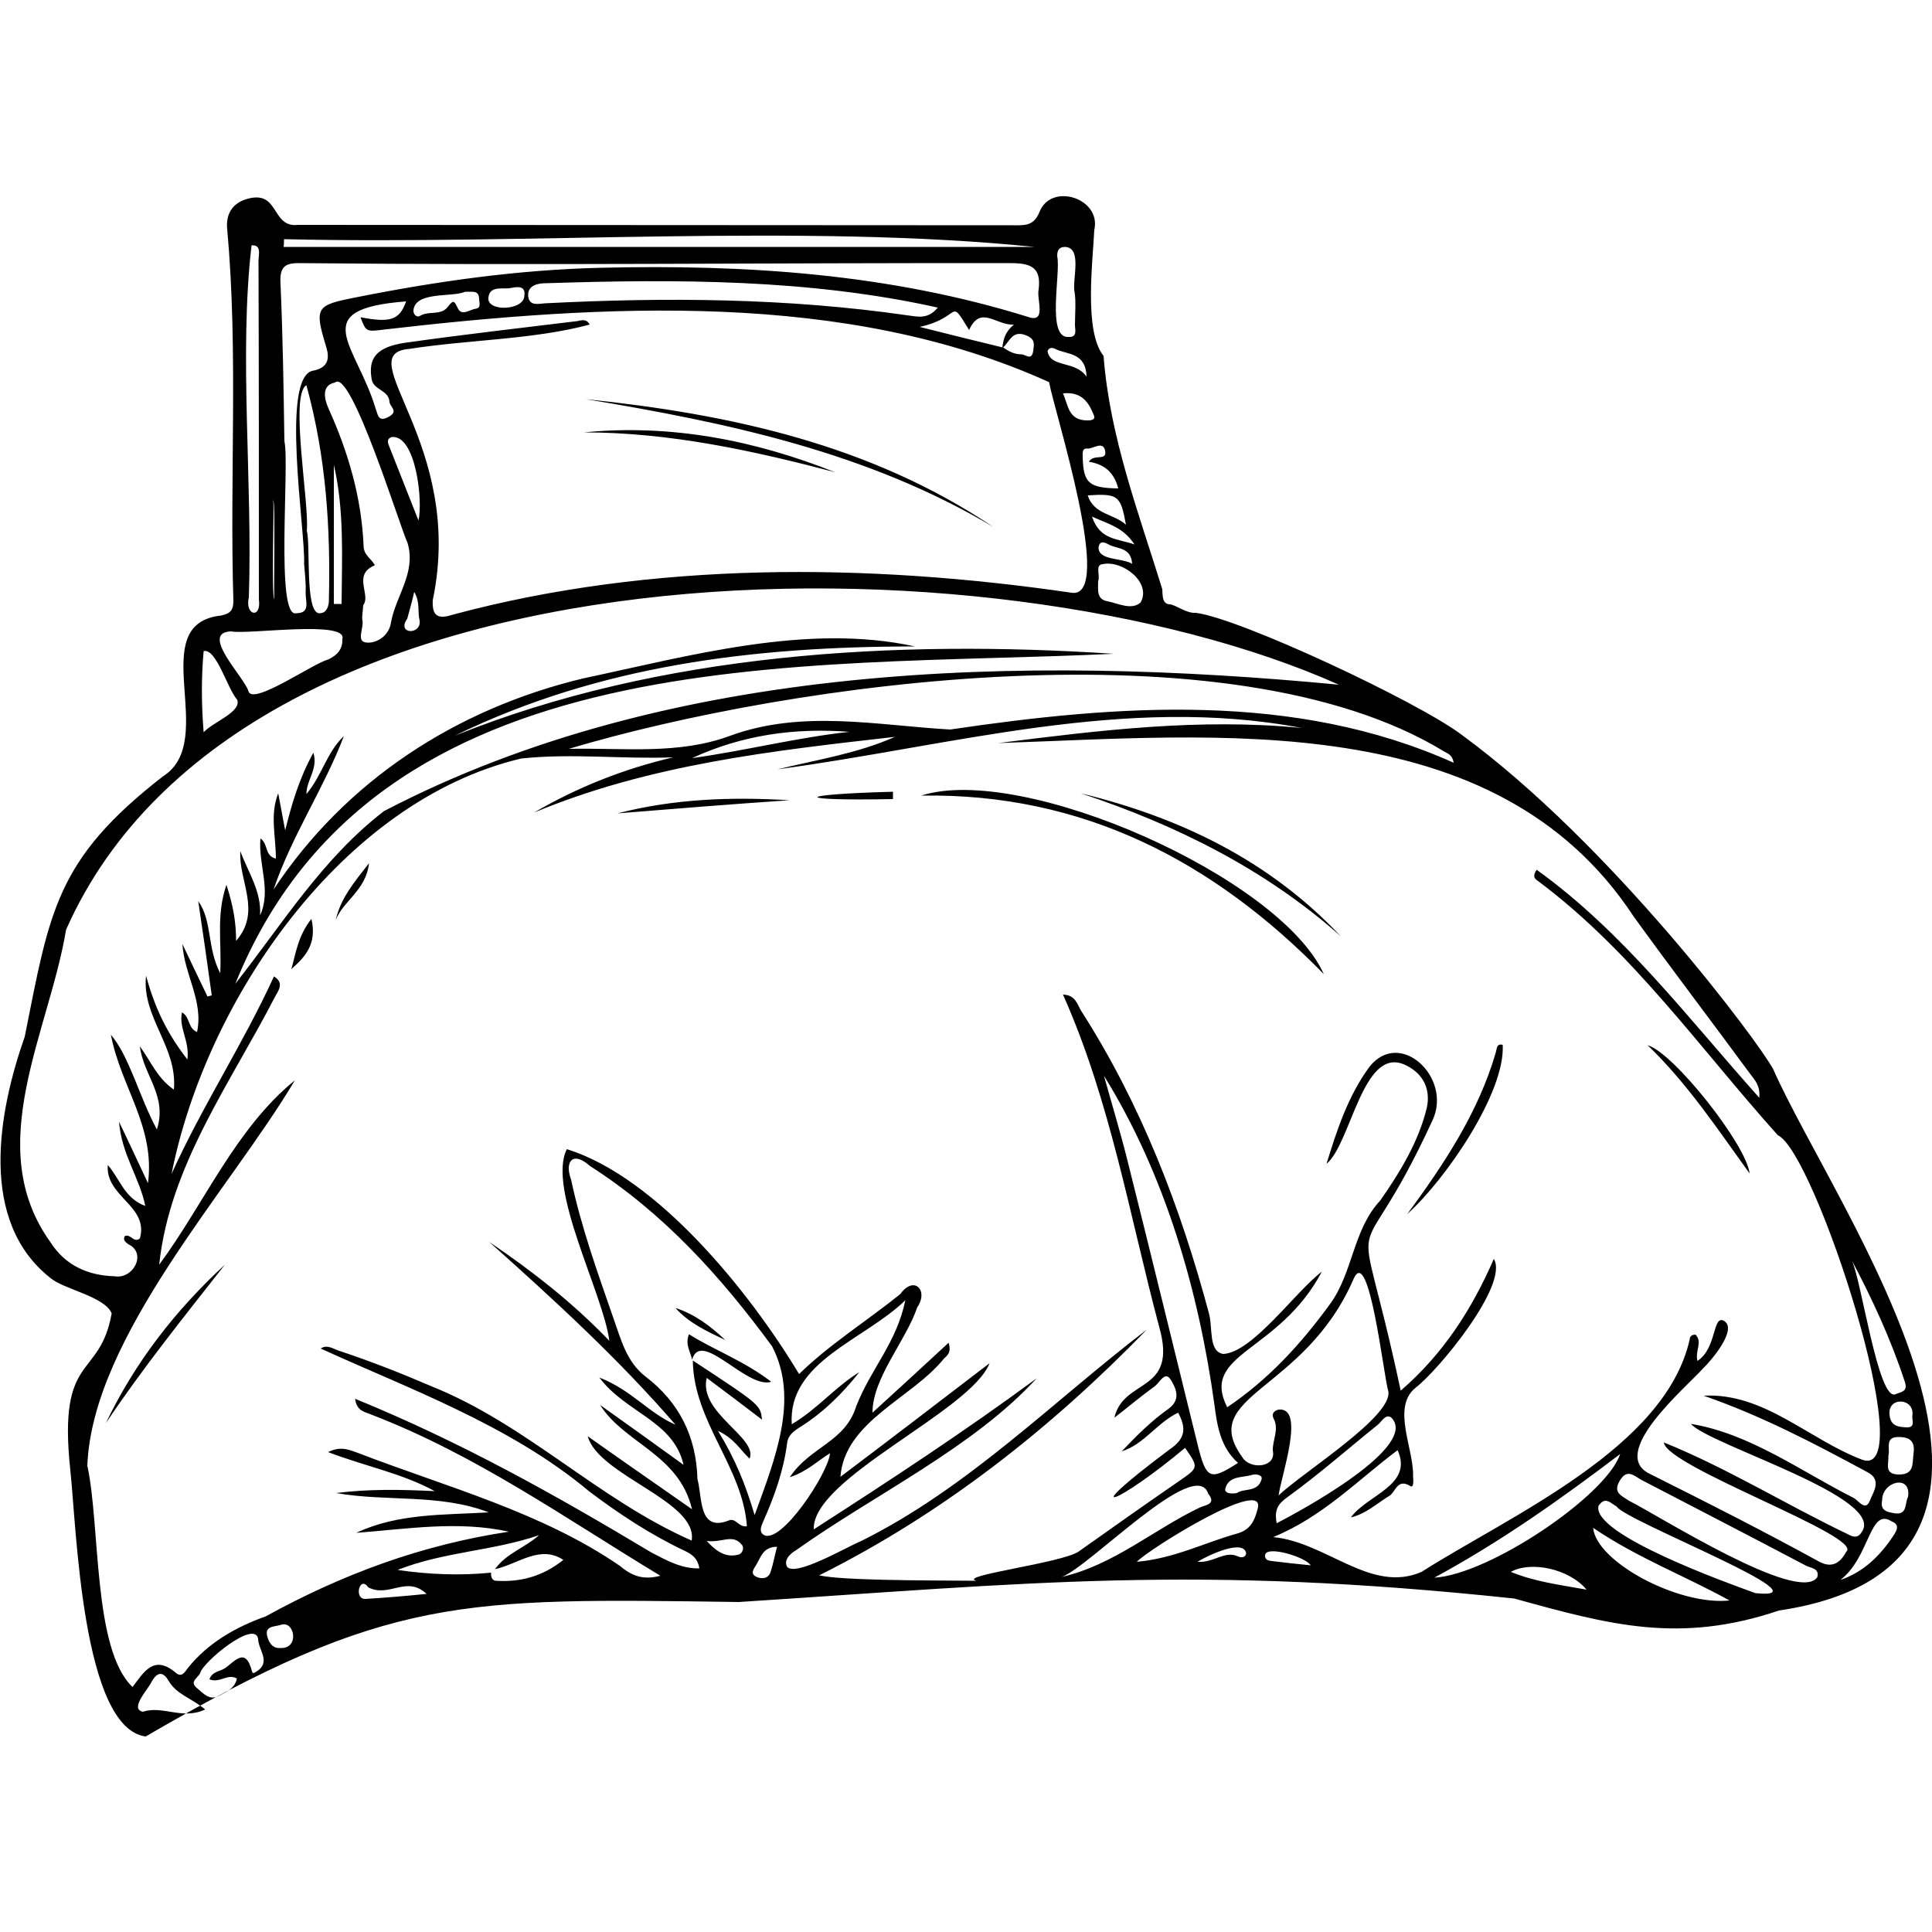 <?xml version="1.0" encoding="UTF-8"?> <svg xmlns="http://www.w3.org/2000/svg" height="500" viewBox="0 0 500 500" width="500"><path d="m458.9 276.7c-3.8-7.1-41.9-58.2-80.7-86.6-11.3-8.5-57.1-30-68.7-31.5-2.5.2-5.2-2.1-6.8-2.2-2-.1-1.8-2.4-1.9-3.9-6-19.5-13.6-39.3-15.2-60.4-5.1-6.3-2.8-24.2-2.4-32.6 1.9-8.2-11.2-12.4-14.2-4.6-1.5 3.7-4 3.4-6.8 3.4-61.7 0-123.4-.1-185.1-.1-7 .8-4.7-9.2-13.2-6.7-3.9 1.1-5.5 4.1-5.1 7.8 2.9 32 .6 64.1 1.6 96.2 0 2.3-.7 3.3-3.2 3.8-20.1 2.2-.3 32.3-15 41.6-27.8 21.6-29.3 34.9-35.8 67.4-6.9 19.6-12 47.7 6.6 62.4 3.5 3 14.1 4.8 15.9 9.2-3.1 17.4-14 9.8-10.7 40.6 1.6 14.7 3 66.7 19.5 68.9 62.8-36.6 81.8-35.8 153.5-34.8 75.9-4.9 117.8-9.7 200.7-.9 24.6 6.8 42.7 11.8 68.5 3.1 81.5-12.1 14.6-103.6-1.5-140.1zm36 89.8c-.1 1 .9 3-1.5 2.9-2.1-.1-4.2-.3-4.4-3.4-.4-4.7 6.7-4.2 5.9.5zm-1.9-8.8c.8 2.5-1 2.5-2.4 3.1-4.5 2.2-8.9-29.8-11.4-34.7 5.4 10.2 10.2 20.6 13.8 31.6zm-119.4-163.3c1 .6 2.3.9 2.6 3-41.2-18.5-87-15-130.3-8.6-19.1-1.1-38.2-5.2-56.9 1.6-13.4 5-27.7 3.1-41.8 3.4 58-17.3 171.2-33 226.4.6zm-153.8-5c-13.7 1.5-27 4.9-40.7 6.8 13-6 26.6-7.9 40.7-6.8zm75.4-33.5c-2.3 2.1-5.7.3-8.6-.3-2.9-.5-2.4-3-2.4-5.2.6-1.4-.9-4.3 1.2-4.4 5-1.1 12.7 4.7 9.8 9.9zm-10.9-14.2c.3-2.2 2-1.1 2.8-.7 2.1 1.1 5.6.6 5.9 4.9-2.8-1.6-8.7-.8-8.7-4.2zm9.3-.8c-4.6-1.6-8.9-1.1-11-7.2 4.5 2 8.1 2.8 11 7.2zm-12.1-12.7c7.9-.5 8.5 0 9.9 7.6-3.2-2.9-8.3-2.6-9.9-7.6zm4.5-11.6c.6 2.9-2.9.7-4.2 2.9 4.4.7 6.6 3.1 7.6 6.9-7.6-.1-9-1.4-9.2-8 0-1.1-.2-2.5 1.2-2.3 1.5.1 4-2.1 4.6.5zm-2.9-9.1c.5 1.2-.8 1.3-1.7 1.3-4.9 0-4.9-3.8-6.3-7 4.9-.5 6.7 2.4 8 5.7zm-9.5-41.2c0-1.3.3-2.4 2.1-2.4 4.5.3 1.7 8.6 2.4 11.7.4 2.4.1 5.8.1 8.5 0 1.2.7 3.2-1.6 3.1-5.9.5-2-16.6-3-20.9zm-2.5 24.6c.4-1.2 1.5-.9 2.2-.5 3 1.4 7.7.8 7.9 7.1-2.9-4.3-9.3-2.2-10.1-6.6zm.4 8c1.3 7.4 17.1 56.3 5.8 54.5-52.6-7.7-108.6-8.2-160.2 5.7-4 1.3-5.3.1-5.1-3.8 8.5-40.5-21.8-63.7-6.1-65 15.3-2.4 32.2-2.4 46.7-6.3-.8-1.6-2.2-1.1-3.2-.9-14.8 1.8-29.7 3.5-44.5 5.6-7.5 1.1-9.7 4-8.7 9.5.5 2.8 4.4 2.7 4.6 5.8.1 1.3 2.4 2.4-.1 3.8-2.9 1.7-2.9-.6-3.5-2.1-5-16.6-18.1-25.7 7.9-27.7-1.7 4.8-4 5.6-11.8 4.1 1.4 3.7 1.4 3.8 6 3.2 57-6.6 119.7-10.2 172.2 13.6zm-177.7 61.7c-.2-1 .1-2.1.2-4 2.1-2.6-2.9-7.9 3-10.3-.8-1.7-2.8-2.5-2.9-4.9-.5-12.4-3.9-24.2-9-35.5-1.2-2.6-2-6.2 1.6-6.9 4.1-3.8 16.6 36.7 18.8 41.6 2.2 7.6-3 13.5-4.3 20.4-.5 3.8-4 5.5-6.2 5.3-3-.1-.8-3.7-1.2-5.7zm-5.4-4.3c-.7 0-1.3 0-2 0v-36c2.7 11.6 2.1 23.8 2 36zm-3.3-.4c-.2 1.5-.8 2.9-2.6 2.8-3.6-.5-2.1-17.6-3.1-21.4.7-6.9-4.5-35.2-.1-37.6 5.1 18.6 6.3 37 5.8 56.2zm20.3 4.2c.6-2.2 1.2-4.3 1.8-6.9 1.6 2.6.8 5.1 1.4 7.4.5 3.8-6.1 3.6-3.2-.5zm2.9-25.4c-2.5-6.3-5-12.7-7.5-19-.4-1-.9-2.1.6-2.6 6.2-.6 8.1 16.5 6.9 21.6zm-1.3-54.4c.5-5 10.1-3.3 13.4-4.8 1.8.1 3.5-.5 3.6 1.8 0 1 .6 2.4-.9 2.6s-3.6 2-4.6-.1c-1-2-1.1-2.3-2.6-.4-1.8 2.4-5 .9-7.3 2.4-.8.4-1.7-.5-1.6-1.5zm19.4-3.3c.4-3.3 3.9-2 6-2.5 1.4-.3 3.7-.6 3.3 2 0 3.9-9.8 4.3-9.3.5zm133 12.9c-7.1-1.7-14.2-3.5-21.4-5.3 11.1-2.4 7.4-8 12.8.8 3-6.6 7-1.1 11.6-1.4-2.4 2-2.7 3.9-3 5.9zm6.2-3.1c2.4 1 2 2.3 1.8 4-.4 2.7-2 .9-3.1.9-1.8 0-3.3-.8-4.7-1.8 1.7-1.4 2.3-4.6 6-3.1zm-30.8-5.2c-31.2-4.5-62.5-4.7-93.8-3.1-1.6.1-4 .8-4.3-1.8-.3-3 2.8-3.4 4.5-3.4 33.9-1.1 68.2-1.1 101.5 6.3-2.6 3.2-5.4 2.3-7.9 2zm-161.3-19.7c63.5 1.5 134.3-4.1 194.2 2h-194.3c.1-.7.1-1.4.1-2zm4.3 6.2c61.3.6 122.6-.1 183.9 0 5.2 0 7.8 1.2 7.1 6.8-.6 2.5 2.2 8.9-2.8 7.1-36-11.2-73.1-13.6-110.5-12.7-21.4.5-42.6 3.5-63.6 7.7-10.1 2-10.6 2.5-7.5 12.7 1.2 3.8-.1 5.5-3.2 6.2-8.8 1-2.1 41.7-2.5 50 .2 2.5.5 5 .4 7.5-.1 2 1.4 5.3-2.4 5.3-5.5 1.6-1.7-38.7-3.1-44.5-.2-13.5-.4-27.1-1-40.6-.3-4.6 1.1-5.6 5.2-5.5zm-7.1 61.4c.6-.6.1 25.6.3 25.6-.8-.4 0-25.1-.3-25.6zm-5.6-66c2.7-.2 1.8 2.5 1.8 4 .1 29.2.1 58.4.1 87.6.7 5.2-3.7 4.2-2.6-.5 1-29.9-2.6-62.8.7-91.1zm-5.3 99.9c4.2.9 30.3-3 28.8 2 .1 2.7-1.4 4.2-3.7 5.3-3.6.8-19.5 12-20.6 8.2-1-3.6-12.8-15.2-4.5-15.5zm-7.1 5.1c3.3-.8 6.2 9.9 8.7 12.6 1.1 3.2-6.2 5.7-8.7 8.4-.6-7.5-.6-14.2 0-21zm-23 161.8c-7.1-.2-12.9-2.9-16.7-8.9-17.7-24.7-.3-54.3 4.1-80.8 46.1-104 240.2-103.3 329.4-63.4-81.7-7.8-172.9-6-247.1 32.7-15.9 12.2-26.3 29.2-38.5 44.7 36.4-90.1 146-81.5 227.3-85.4-56.4-3.7-117.2-.3-170.5 21.2 37.3-18.2 77.3-23.1 119.1-23.1-27.9-6.1-58.2 2.4-86 8.3-32.8 7.9-61.3 26.4-80 54.6 4.7-13.9 13-26.1 18.2-39.7-4.4 4.1-5.6 10.1-9.7 15 0-3.7 3.1-6.5 1.8-10.7-3.7 6.7-5.6 13.3-7.3 20.1-.6-3.2-1.2-6.4-1.8-9.6-2.2 5.6-.6 11.1-.6 16.9-3-.7-1.9-3.8-4-5.2-.6 6.7 2.9 13.4-.1 19.9.4-6.2-3.1-11.2-5.1-16.6-.5 7.7 5.6 15.5-1.1 23.2 0-4.7-.7-9-2.5-14.5-2.7 7.9-1.2 14.8-1.6 22.9-3.5-6.8-2-13.5-5.7-18.7 1.2 8.1 2.4 16.3 3.5 24.4l-1.1.3c-2.1-4.4-4.2-8.7-6.5-13.6.5 8 5.5 14.7 3.8 22.8-2.5-1.1-1.7-3.8-3.9-5.1-.9 4 2 7.3 1.4 12.2-5.3-6.8-8.5-13.5-10.7-21.7-1.2 10.7 8.2 18.4 7.2 29.5-4.4-3.1-5.8-7.1-8.8-11.2.9 7.5 7.2 12.8 4.4 21.5-4.6-8.5-7.1-18.9-11.9-24.5 2.6 13.6 11.5 23.7 9.6 38.4-2.7-5.7-4.7-10.1-7.5-15.9.7 8.6 5.3 14.4 6.8 21.8-5.4-2-6.5-6.9-9.7-10.6-.7 8.2 10.7 10.6 8.3 19-1.6 1.3-2.4-1.3-3.9-.6-.6 1.1.3 1.6.9 2.1 4.9 2.3 1.3 9.1-3.5 8.3zm7.3 112.7c-3.6-.7 1.4-5.9 2.2-7.7 1.4-2.5 2.9-3 4.5-.2 2 3.4 5.9 4.4 9.4 7.3-5.8 2.8-11-1.1-16.1.6zm29.2-10.3c-.5.3-.8.5-1-.2-1.7-6.6-4.6-2.3-7.1-.7-1.3.8-3.2.8-3.9 2.8 2.7 1.1 4.7-1.6 7.1-.2-.5 2.6-2.8 3.5-4.7 4.5-2.4 1.3-4-.7-5.6-2-2.1-1.7.2-2.6.8-3.9.7-2.9 14.1-13.9 15-8.9 0 2.9 3.6 6.1-.6 8.6zm6.3-6.2c-2.2.2-3.1-1.9-3.4-3.3-.5-2.5 2.2-2.2 3.6-2.7 3.6-1.2 4.9 6.3-.2 6zm22-12.7c-3 0-1.4-6.2.8-3 5.4 2.8 9.9-3.2 15.1 1.7-5.9.6-10.9 1-15.9 1.3zm33.8-4.7c-1-.1-1.3-1.1-1.2-2.1-8 .8-16 .5-24.2-.7 11.8-4.7 24.7-4.9 36.6-9-3.7 3.3-8.5 4.7-11.4 8.8 6-1.3 11.6-6.4 17.7-2.4-5.4 4.3-11.1 5.8-17.5 5.4zm62.9-6.8c-2.9.8-5.3-.2-8.3-3.5 4 .5 6.7-1.9 9 .9.8.7.3 2.3-.7 2.6zm-2.6-8.8c-7.9 3.1-6.8-6-8.1-10.7-.3-11-4.7-19.9-13.5-26.6-4.9-3.8-6.3-9.6-8.3-15.2-4.1-11.8-8.3-23.5-10.9-35.7-1.8-4.9.6-7.4 4.8-3.6 19.1 12.2 33.9 28.6 47.2 46.7 7.1 13.6.8 29.1-4.5 43.7-2.4-8-5-14.5-9.5-21.8 4.3 2 5.8 5 8.2 7.2 2.2-5.5-13.3-11.8-11.1-20.9 5.1 3.8 9.6 7.2 14.3 10.8-.4-3.8-.4-3.8-17.9-15.3.2 15.9 12.9 27.5 14 42.9-2.2.3-2.9-2.3-4.7-1.5zm10.8 13.4c-.6 1.7-2.3 1.8-3.6 1.2-1.8-.8-.7-2.1-.1-3.1 1.2-2 1.8-4.7 5.4-4.7-.6 2.2-1 4.5-1.7 6.6zm-1.8-9.7c-1.3-.9-.5-2.4-.1-3.4 2.9-6.5 5.3-13.2 6.2-20.3.2-1.9 1.5-3 3.1-4 6.1-3.8 11.1-8.7 15.6-14.4-6.2 3.8-10.9 9.6-17.5 13.5-1-16.3 18.7-21.7 29.4-32.1-2.3 11.1-8.8 17.5-12.7 27.4-2.9 9.4-11.9 10.4-17.2 18.4 4.5-1.5 7-4.1 10.4-6.2-.3 4.9-12.7 23.9-17.2 21.1zm77.2 10.9c7.2-2.6 34.7-31.5 37.9-21.5 2.2 2.7-.8 2.9-2.1 3.5-12 5.7-22.3 14.9-35.8 18zm16.9-108.1c-1.8-7.2-4-14.4-6-21.6 15.8 25.5 24.5 55.5 28.6 85.2.7 5.5 1.6 11 6.1 15-7.2 4.6-8.2 4.3-10.4-4.5-6.1-24.7-12.1-49.4-18.3-74.1zm30.8 102c-.1 1.1-1.3 1.2-2.1.8-3.5-1.6-6.2 1.7-10.5 1.4 2.9-1.8 12-6 12.6-2.2zm3-11.6c-.8 3.1-1.8 5.5-5.4 6.5-8.3 2.3-16.1 6.4-25.9 7.3 3.1-3.3 33.5-22.2 31.3-13.8zm1-7.6c-.9 3.5-4.7 2.3-6.4 3.6-1.7.3-3.2 0-3-1.1.9-3.5 4.4-2.8 6.9-3.6 1-.3 2.8 0 2.5 1.1zm-5-5.7c-11.7-16.1 16.1-16.8 28.8-46.1 4-9.2 7.8 25.3 9 29.1 1.1 6.5-21.8 20.7-28.4 26.9.7-5.2 7-22.9 0-22.2-1.2.3-1.9 1.1-1.3 2.3 1.5 2.8-.3 5.6-.2 8.3 1 4.5-6 5-7.9 1.7zm38.5-10.3c7.6 7.4-23.3 24.2-29.6 27.4-.7-3.7.5-5.1 3-6.9 8-5.8 15.5-12.4 23.2-18.6 1-.8 1.9-2.8 3.4-1.9zm-30.8 37.2c-.8-.1-1.9-.2-1.8-1.5.2-2.7 10.6.5 11.8 2.6-3.3-.3-6.7-.7-10-1.1zm42 4.3c17.5-9.5 32.8-20.4 48.1-32-3.6 10.8-33.9 31.2-48.1 32zm19.8-1.5c5.2-2.9 15.1-.8 19.6 4.6-7.3-1.3-13.5-2.1-19.6-4.6zm21.3-11.4c11.3 7.7 23.7 12.4 35.3 18.8-13.2 1.4-34.5-10-35.3-18.8zm42 16.9c-6.9-2.5-42.5-15.2-40.6-22.6 1.7-2.5 3-.8 4.7.2 2.2 3.7 56 24.5 35.9 22.4zm16-4.1c-4.9 7-41.1-16-48.7-19.8-1.9-1.3-4.3-2.1-2.4-5.2 1.9-3.2 3.6-1.3 5.6-.2 14.2 7.4 28.4 14.7 42.6 22.2 1.2.6 3.6.7 2.9 3zm.4-4.1c-14.4-7.9-29-15.3-43.6-22.6-11.2-5.2 9.1-22.3 13.6-27.3 2.1-2 9.2-10.3 5.4-12.4-2.9-1.5-1.8 7.2-6.8 10.4-.7-2.5 1.4-4.9-.5-6.8-1 0-1.5.5-1.5 1.2-6.3 28.2-46.5 45.6-69.4 60.2-13.1 5.7-24.6-7.7-38.4-9 12.9-5.3 21.8-14.7 32.2-22.5 4.1 9.1-7.8 11.5-12.1 17.4 3.9-.9 6.7-3.6 10-5.6 1.6-1 2-4.6 5.4-2.5.9.6.8-1.6.7-2.4.3-7.2-5.7-18 .7-23.1 5.9-4.5 24.2-26.7 20.2-33.3-5.7 13.1-13.1 24.6-24.1 34.1-11.9-55.9-12.7-24.5 8.3-70.1 5-11-8.5-23.7-16.4-13.7-5.5 7.5-8.4 16.3-11.1 25.1 6.3-5.2 9.3-30 19.9-25.8 4.8 2 7.1 6.1 6.1 11.1-2.1 8.9-7 16.9-12.1 24.2-7.1 7.6-7 18.6-13 26.8-7.5 10.3-15.9 19.5-26.6 26.7-7.1-14.1 13.3-14 24.5-35.1-6.8 5.1-17.9 20.9-25.5 21.3-3.9-.6-2.7-6.7-3.7-10.4-7.4-27.7-17.6-54.2-33.1-78.4-1-1.6-1.4-4.1-4.7-4.2 12.3 27.6 17.2 57.1 24.9 86 4.9 17.3-9.2 13.1-11.6 23.5 3.5-2.7 6.8-5.5 10.4-8.1 1.3-.9 2.7-4.2 4.2-1.7 1 1.7 3 4.9-.6 7.5-4.4 3.1-8.3 7-12.1 11 5.8-1.8 9-7.3 14.6-10 2.1 3.9 2 6.7-2.2 9.5-25.5 19.1-12.9 13.8 4-.4 3.6 5.2 3.5 5.1-1.7 8.7-8.7 6-17.2 12-25.8 18.1-4.2 3-31.7 6.3-26.5 7.6-15.4-.1-34.7-.1-40.7-1.4 32.2-16.1 59.9-38 84.8-63.6-23.9 18.2-46.2 41-74.1 54.8-3.5 1.4-16.7 9.2-19 6.6-.9-1.7.6-3.3 2.3-4.3 20.4-14.5 45.8-26.5 62.3-44.5-18.6 13.7-37.8 26.3-57.7 39.1-.5-13.3 40.6-30.5 45.5-43-12.8 9.8-25.6 19.6-38.6 29.4 1.1-14.4 18.5-20.3 26.8-30.6.8-.8 2-1.5 1.2-4.1-6.7 6.2-12.9 11.9-19.7 18.1 0-9 8.6-18.5 11.6-27.3 3-4.4-.9-8.3-4.4-3.4-8.7 7-18.3 13-26.2 20.7-12.8-21.3-36.7-50.9-60.1-58.2-5.2 10.2 9.4 37.3 11 49.6-9.4-9.8-20-18.1-31.1-25.6 16.8 15 33.4 30.2 48.2 47.3-6.8-2.9-11.4-9-19.7-12.2 6.9 9.2 19.2 11.2 21.8 22.6-7.2-5.2-14.4-10.4-21.6-15.5 6.3 10 20.4 12.7 23.8 27-9.7-6.8-18.4-12.8-27-18.9 2.8 10.2 28.6 16.8 26.9 27-24.3-10.7-42.7-30.1-67.5-40-7.9-3.4-15.8-6.5-24-9.2-1.4-.5-2.9-1.6-4.5-.5 22.5 10.3 49 19.8 69.4 36.9 7.8 5.9 16 11.3 24.9 15.5 1.9.9 3.3 2 3.7 4.5-4.7.1-8.5-2.1-12.4-4.1-25-15-49.3-28.6-76.7-39.8.4 3.3 2.7 3.4 4.2 4.1 27.1 10.4 50.3 26.9 74.8 41.7-4.1 1.1-7.1.3-10.4-2.5-20.3-14-45.1-20.5-67.9-29.3-2.1-.7-4.3-1.9-7.7-.2 9.7 3.7 19.2 5.5 27.6 10.1-8.6-.4-17-.6-25.5.5 13.1 2.3 26.7.1 39.5 5-11.6.7-23.5.2-34.3 5.3 13.2-1 26.3-3.2 39.5-.3-22.6 3.4-43.1 11-62.9 21.9-7.8 2.8-14.9 6.8-20.2 13.4-.7.9-1.5 2.5-3 1.3-5.8-5-8.4-.2-11.3 3.6-10.3-9.8-8.3-41.6-11.7-57.3 1.3-33.4 37.2-71.8 53.7-99.7-15.3 12.4-23.5 32-35.1 47.7 2.7-25.6 18.4-46.9 29.9-69.2.9-1.7 2.6-3.7-.2-5.4-8 17.5-18.6 33.6-26.5 51.1 8.9-44.9 44-96.5 90.5-107.5 13.1-1.4 26.1.2 39.3-.3-12.8 3-24.7 7.7-36 14.3 30-12.5 61.7-16 93.4-19.6-9.7 4.3-20.1 5.9-30.4 8.4 44.9-6 90-19.4 135.7-10.7-26.4-2.6-52.4.6-78.5 3.9 56-1.8 128.5-9.7 164.4 44.9 9.9 13.7 20.2 27.2 30.2 40.8 1.1 1.5 2.6 2.9 2.3 6.1-18.6-20.8-35.1-42.8-57.6-59-1.4 2-.2 2.5.6 3.1 24.3 18.2 41.7 43.2 61.8 65.6 9.5 4.1 37.2 89.2 21.9 84-14-5.3-25.4-17.4-41.1-16.6 15.2 5.3 28.3 12.2 42.4 19.8 3.9 2 1.4 5.3.6 7.4-1.1 2.8-2.9 0-4.1-.7-13.7-6.9-26.9-16.7-42.2-19.2 4.8 5.5 50.7 19 44.2 28-1.2 2-2.7 1-4.1.3-15.8-7.6-30.8-16.9-47.1-23.5.6 6.3 52 24.4 47.2 28.3-1.4 2.6-3.5 4.5-7.1 2.5zm19.2-6.5c-3.4 5.1-7.6 9.2-13.6 11.3 7.7-6 7.5-18.8 13.2-15.2 2.3.9 1.4 2.4.4 3.9zm3.9-10.2c-.9 1.5 0 4.9-3.7 4.2-1.6-.3-3.6-.6-3-3.3-.1-4.9 7.6-6.9 6.7-.9zm1.4-11c-.3 2.4.2 5.2-3.7 5.2-4.1 0-2.6-2.9-2.8-4.8.6-1.9-1.2-5.1 3-4.9 3.2.1 3.9 1.7 3.5 4.5zm-256.8-170.5c26.2-8.4 92.9 21.1 104.2 46.2-28.6-29.3-62.4-46.9-104.2-46.2zm41.3-.6c25.8 6.3 48.8 17.4 67.3 37-19.6-17.4-42.6-28.8-67.3-37zm84.5 108.9c9.5-12.9 18.4-26.3 22.9-41.8.3-1 .2-2.4 1.8-2 .7 12.3-14.7 34.8-24.7 43.8zm-336.8 54.1c7.5-15.7 18-29.2 30.8-41-10.6 13.5-21.3 26.8-30.8 41zm425.4-64.6c-8.3-11.5-16.1-23.3-26.4-33.2 6.7 1.9 25.6 25.8 26.4 33.2zm-248.5-96.6c-14.8 1-29.7 2.2-44.5 3.4 14.7-3.8 29.6-4.3 44.5-3.4zm26.8-.3c-26.2.5-25.9-1.2 0-1.9zm-155.7 44c1.2-4.2 1.7-8.6 5.2-13 1.5 6.6-1.7 9.9-5.2 13zm11.5-12.7c1.2-5.5 4.6-9.6 8.6-14.7-.8 7.1-6.7 9.7-8.6 14.7zm64.7-134.8c37.4 3.9 73.6 11.7 105.5 33.1-32.5-19.4-68.8-27-105.5-33.1zm64.5 18.9c-21.3-5.6-42.8-10.3-65-10.3 22.5-2.2 44.1 2 65 10.3zm-37 229.7c-.3-2-1.9-3.8-.8-6.6 6.7 4.2 14.1 6.8 21.3 12.3-6.3 2-18.2-13.8-20.5-5.7zm-4.3-13.4c5 1.6 9.1 4.7 12.9 8.3-4.6-2.2-9.3-4.3-12.9-8.3z"></path></svg> 